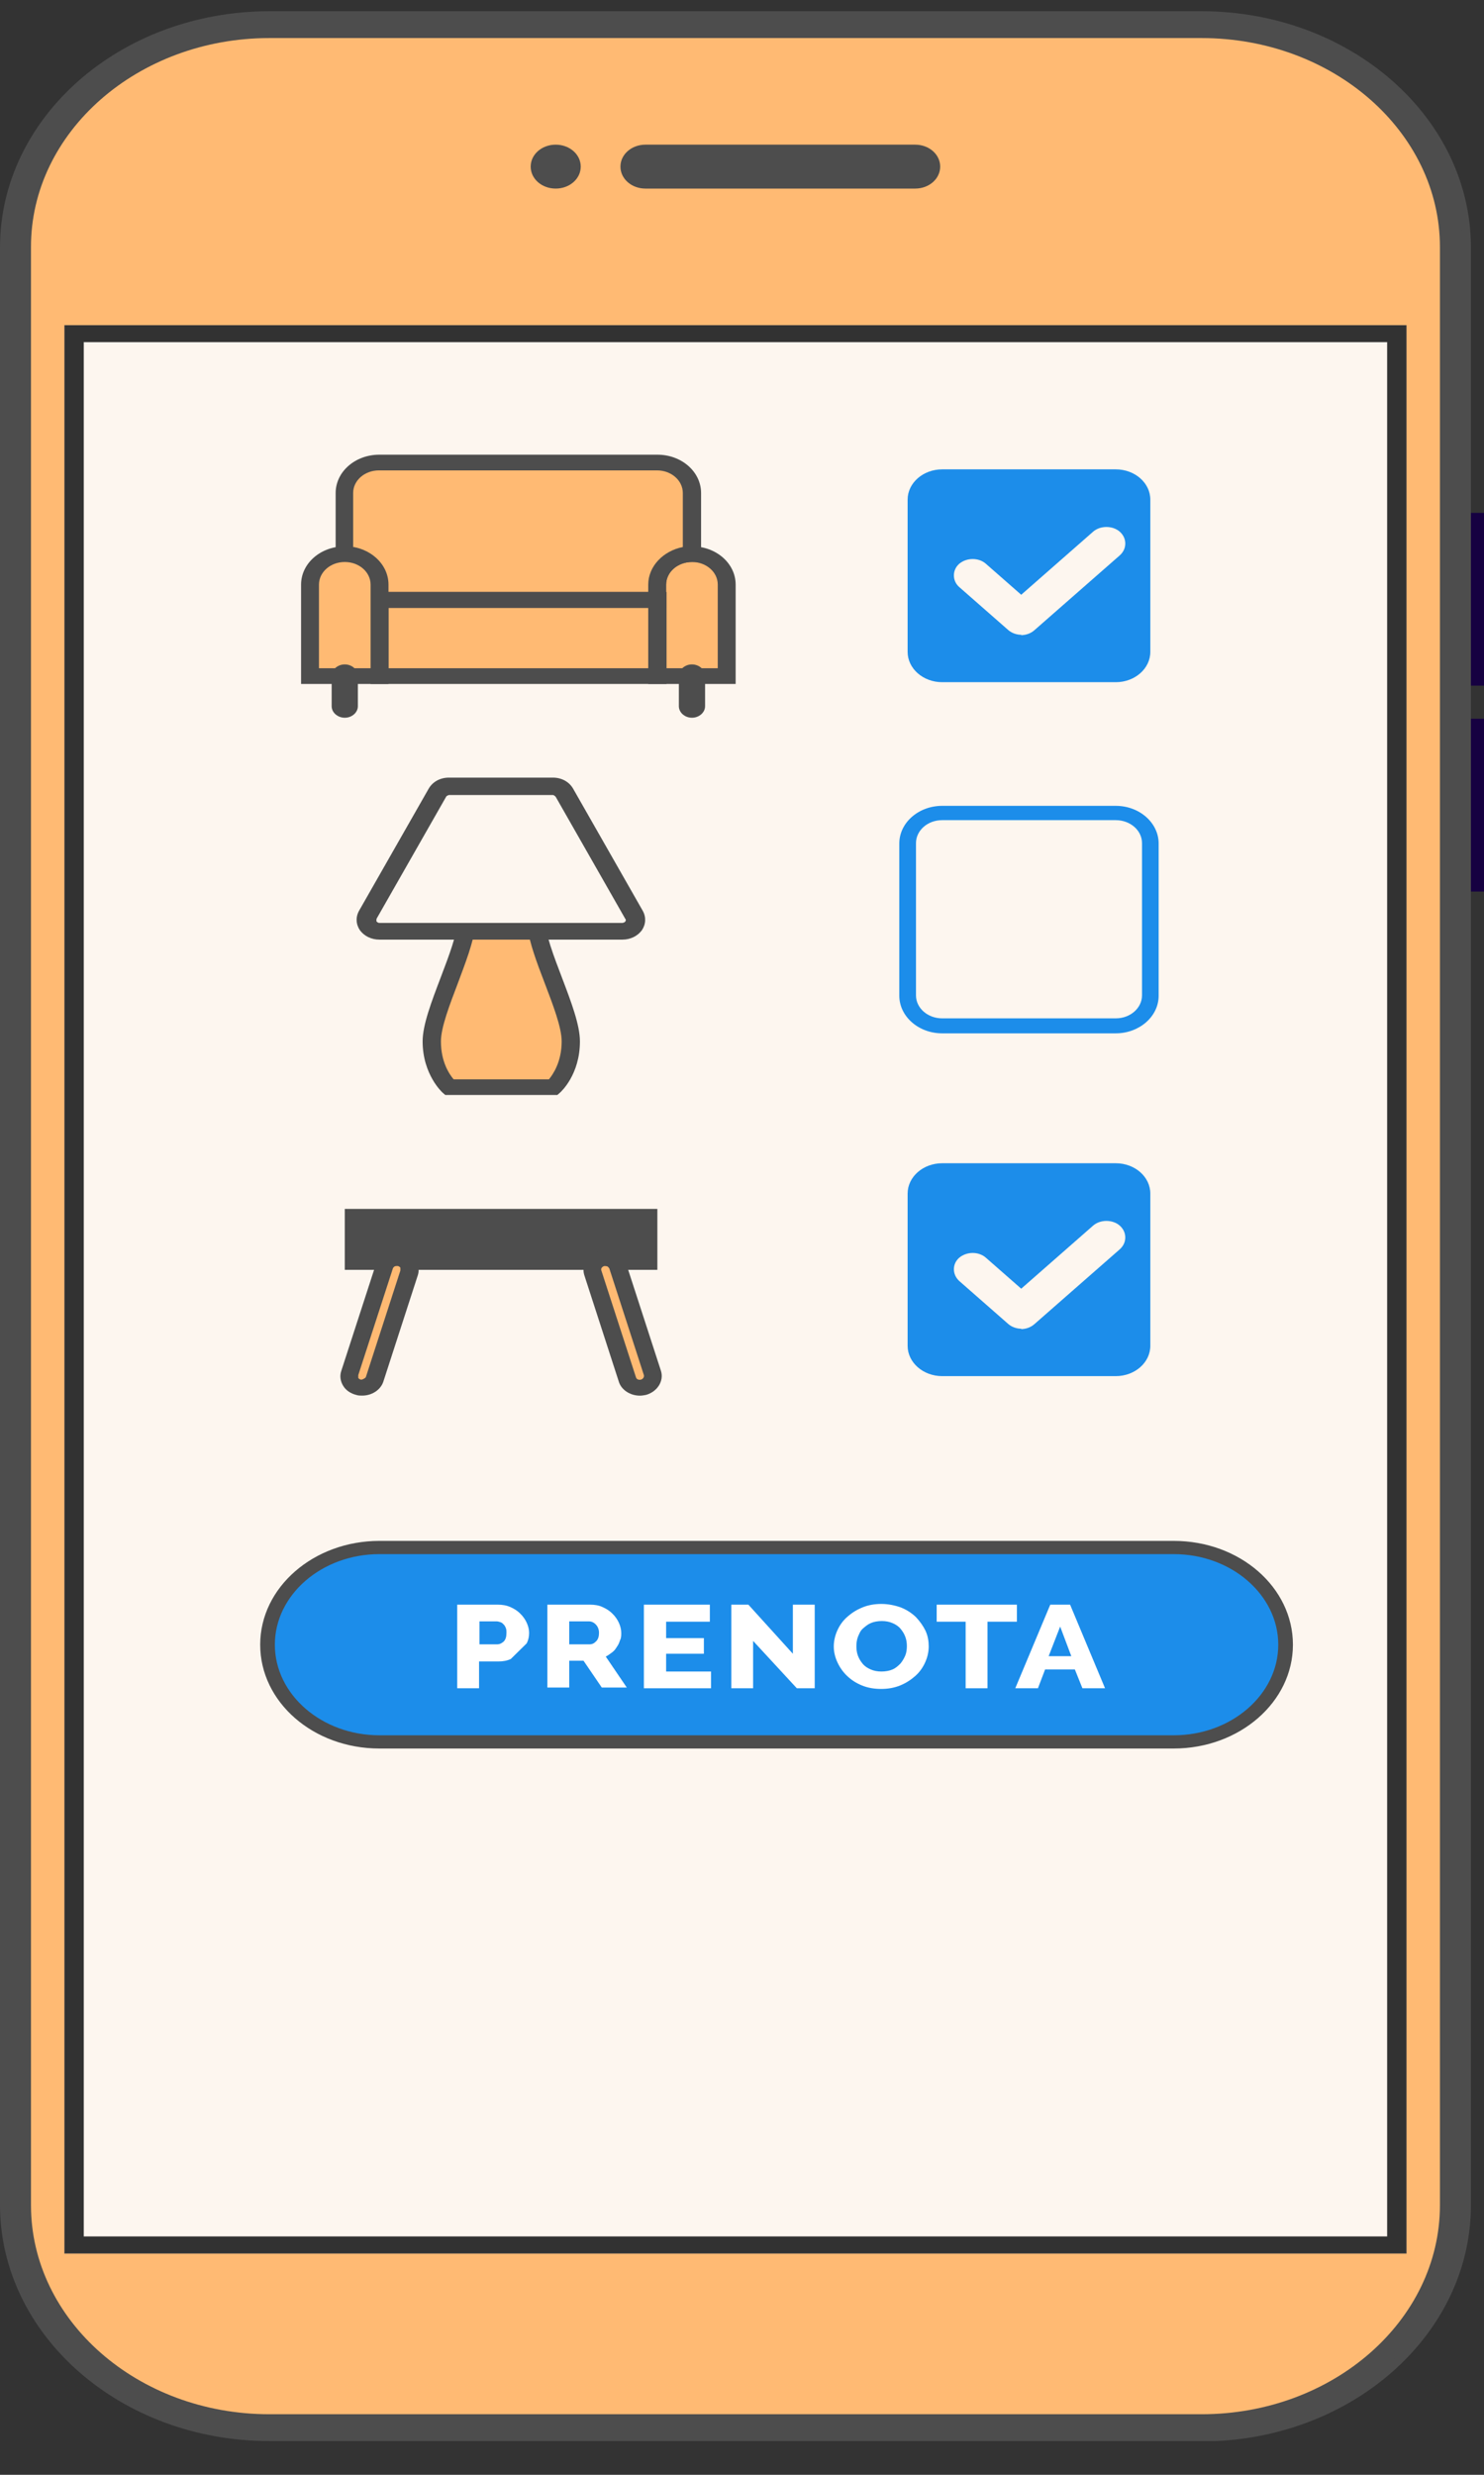 <svg width="33" height="55" viewBox="0 0 33 55" fill="none" xmlns="http://www.w3.org/2000/svg">
<rect x="0" y="0" width="33" height="55" fill="#333333" stroke="none"/>
<g clip-path="url(#clip0_11907_155163)">
<path d="M33.009 11.398H31.171V15.238H33.009V11.398Z" fill="#160141"/>
<path d="M33.009 15.974H31.171V19.814H33.009V15.974Z" fill="#160141"/>
<path d="M26.711 0.413H5.989C2.784 0.413 0.186 2.69 0.186 5.499V49.001C0.186 51.81 2.784 54.087 5.989 54.087H26.711C29.916 54.087 32.514 51.81 32.514 49.001V5.499C32.514 2.69 29.916 0.413 26.711 0.413Z" fill="#FFBA73"/>
<path d="M26.72 54.25H5.989C2.685 54.25 0 51.897 0 49.001V5.499C0 2.604 2.685 0.25 5.989 0.25H26.72C30.023 0.25 32.709 2.604 32.709 5.499V49.009C32.709 51.904 30.023 54.258 26.72 54.258V54.25ZM5.989 0.575C2.888 0.575 0.371 2.782 0.371 5.499V49.009C0.371 51.718 2.888 53.925 5.98 53.925H26.72C29.811 53.925 32.329 51.718 32.329 49.009V5.499C32.329 2.789 29.811 0.583 26.72 0.583H5.989V0.575Z" fill="#4D4D4D"/>
<path d="M26.72 0.846C29.643 0.846 32.02 2.929 32.02 5.491V49.009C32.02 51.571 29.643 53.654 26.72 53.654H5.989C3.065 53.654 0.689 51.571 0.689 49.009V5.499C0.68 2.936 3.065 0.846 5.989 0.846H26.72ZM26.72 0.413H5.989C2.8 0.413 0.186 2.704 0.186 5.499V49.009C0.186 51.804 2.791 54.095 5.989 54.095H26.72C29.909 54.095 32.523 51.811 32.523 49.009V5.499C32.523 2.704 29.917 0.413 26.72 0.413Z" fill="#4D4D4D"/>
<path d="M12.914 3.703C12.914 3.974 12.666 4.191 12.357 4.191C12.048 4.191 11.801 3.974 11.801 3.703C11.801 3.432 12.048 3.215 12.357 3.215C12.666 3.215 12.914 3.432 12.914 3.703Z" fill="#4D4D4D"/>
<path d="M20.351 3.215H14.353C14.044 3.215 13.797 3.432 13.797 3.703C13.797 3.974 14.044 4.191 14.353 4.191H20.351C20.66 4.191 20.907 3.974 20.907 3.703C20.907 3.432 20.66 3.215 20.351 3.215Z" fill="#4D4D4D"/>
<path d="M31.057 7.411H1.643V49.891H31.057V7.411Z" fill="#FDF6EF"/>
<path d="M31.278 50.085H1.431V7.226H31.278V50.085ZM1.864 49.706H30.845V7.605H1.864V49.706Z" fill="#4D4D4D"/>
<path d="M31.269 50.069H1.44V7.233H31.269V50.069ZM1.855 49.706H30.854V7.597H1.855V49.713V49.706Z" fill="#4D4D4D"/>
<g style="mix-blend-mode:multiply" opacity="0.35">
<path d="M31.269 50.069H1.44V7.233H31.269V50.069ZM1.855 49.706H30.854V7.597H1.855V49.713V49.706Z" fill="black"/>
</g>
<path d="M28.593 36.56C28.593 37.744 27.471 38.72 26.102 38.72H8.436C7.067 38.72 5.945 37.752 5.945 36.56C5.945 35.367 7.067 34.4 8.436 34.4H26.102C27.471 34.4 28.593 35.367 28.593 36.56Z" fill="#1C8DEA"/>
<path d="M26.102 38.859H8.436C6.969 38.859 5.786 37.829 5.786 36.552C5.786 35.275 6.978 34.245 8.436 34.245H26.102C27.568 34.245 28.751 35.275 28.751 36.552C28.751 37.829 27.559 38.859 26.102 38.859ZM8.436 34.539C7.155 34.539 6.112 35.445 6.112 36.552C6.112 37.659 7.155 38.565 8.436 38.565H26.102C27.382 38.565 28.425 37.659 28.425 36.552C28.425 35.445 27.382 34.539 26.102 34.539H8.436Z" fill="#4D4D4D"/>
<path d="M11.359 36.869C11.28 36.908 11.183 36.924 11.086 36.924H10.653V37.52H10.167V35.662H11.068C11.174 35.662 11.262 35.677 11.351 35.716C11.439 35.755 11.51 35.801 11.571 35.863C11.633 35.925 11.677 35.987 11.713 36.064C11.748 36.142 11.766 36.219 11.766 36.289C11.766 36.374 11.748 36.451 11.713 36.521M10.653 36.544H11.05C11.112 36.544 11.156 36.521 11.2 36.482C11.245 36.436 11.262 36.374 11.262 36.289C11.262 36.242 11.262 36.211 11.245 36.173C11.227 36.134 11.218 36.118 11.192 36.095C11.174 36.072 11.148 36.056 11.121 36.049C11.095 36.041 11.068 36.033 11.041 36.033H10.662V36.544H10.653Z" fill="white"/>
<path d="M12.172 37.52V35.662H13.126C13.223 35.662 13.32 35.677 13.4 35.716C13.488 35.755 13.559 35.801 13.62 35.863C13.682 35.925 13.726 35.987 13.762 36.064C13.797 36.142 13.815 36.219 13.815 36.289C13.815 36.343 13.815 36.405 13.788 36.451C13.771 36.505 13.753 36.552 13.718 36.598C13.691 36.645 13.656 36.691 13.612 36.722C13.568 36.753 13.523 36.792 13.47 36.815L13.938 37.504H13.382L12.976 36.908H12.658V37.504H12.172V37.52ZM12.658 36.544H13.108C13.17 36.544 13.214 36.521 13.258 36.474C13.303 36.428 13.32 36.366 13.32 36.289C13.32 36.211 13.294 36.149 13.249 36.103C13.205 36.056 13.152 36.033 13.091 36.033H12.658V36.544Z" fill="white"/>
<path d="M15.811 37.14V37.52H14.318V35.662H15.785V36.041H14.813V36.405H15.652V36.753H14.813V37.148H15.811V37.14Z" fill="white"/>
<path d="M16.747 36.459V37.52H16.262V35.662H16.642L17.631 36.753V35.662H18.117V37.52H17.719L16.739 36.459H16.747Z" fill="white"/>
<path d="M19.601 37.535C19.442 37.535 19.3 37.512 19.168 37.458C19.035 37.404 18.929 37.334 18.832 37.241C18.744 37.156 18.673 37.055 18.62 36.939C18.567 36.823 18.541 36.707 18.541 36.591C18.541 36.475 18.567 36.351 18.62 36.235C18.673 36.118 18.744 36.018 18.841 35.933C18.938 35.847 19.044 35.778 19.177 35.724C19.309 35.669 19.45 35.646 19.601 35.646C19.751 35.646 19.901 35.677 20.033 35.724C20.166 35.778 20.272 35.847 20.369 35.94C20.457 36.033 20.528 36.134 20.581 36.242C20.634 36.358 20.652 36.475 20.652 36.591C20.652 36.707 20.625 36.831 20.572 36.947C20.519 37.063 20.448 37.164 20.351 37.249C20.254 37.334 20.148 37.404 20.016 37.458C19.883 37.512 19.742 37.535 19.592 37.535H19.601ZM19.044 36.591C19.044 36.66 19.053 36.73 19.079 36.8C19.106 36.87 19.141 36.924 19.185 36.978C19.23 37.032 19.291 37.071 19.362 37.102C19.433 37.133 19.512 37.148 19.601 37.148C19.689 37.148 19.777 37.133 19.848 37.102C19.919 37.071 19.971 37.024 20.024 36.97C20.069 36.916 20.104 36.854 20.131 36.792C20.157 36.73 20.166 36.653 20.166 36.583C20.166 36.513 20.157 36.444 20.131 36.374C20.104 36.304 20.069 36.25 20.024 36.196C19.98 36.142 19.919 36.103 19.848 36.072C19.777 36.041 19.698 36.026 19.609 36.026C19.521 36.026 19.433 36.041 19.362 36.072C19.291 36.103 19.238 36.15 19.185 36.196C19.132 36.242 19.106 36.312 19.079 36.374C19.053 36.444 19.044 36.513 19.044 36.583V36.591Z" fill="white"/>
<path d="M22.604 36.041H21.959V37.52H21.473V36.041H20.829V35.662H22.613V36.041H22.604Z" fill="white"/>
<path d="M23.355 35.662H23.796L24.573 37.52H24.07L23.902 37.102H23.24L23.081 37.52H22.577L23.355 35.662ZM23.823 36.807L23.575 36.149L23.319 36.807H23.823Z" fill="white"/>
<path d="M25.58 11.445V14.487C25.58 14.859 25.236 15.161 24.812 15.161H20.952C20.528 15.161 20.183 14.859 20.183 14.487V11.104C20.183 10.733 20.528 10.431 20.952 10.431H24.812C25.236 10.431 25.58 10.733 25.58 11.104V11.445Z" fill="#1C8DEA"/>
<path d="M24.811 22.965H20.951C20.422 22.965 19.998 22.586 19.998 22.129V18.746C19.998 18.281 20.43 17.909 20.951 17.909H24.811C25.341 17.909 25.765 18.289 25.765 18.746V22.129C25.765 22.593 25.333 22.965 24.811 22.965ZM20.951 18.227C20.625 18.227 20.369 18.459 20.369 18.738V22.121C20.369 22.407 20.634 22.632 20.951 22.632H24.811C25.138 22.632 25.395 22.4 25.395 22.121V18.738C25.395 18.451 25.13 18.227 24.811 18.227H20.951Z" fill="#1C8DEA"/>
<path d="M12.304 17.731L13.841 20.433H13.461H11.916H10.37H8.436L9.981 17.731H12.304Z" fill="white"/>
<path d="M16.164 12.993V15.021H14.619V12.993C14.619 12.621 14.963 12.32 15.387 12.32C15.811 12.32 16.156 12.621 16.156 12.993H16.164Z" fill="#FFBA73"/>
<path d="M16.359 15.2H14.415V12.993C14.415 12.521 14.848 12.142 15.387 12.142C15.926 12.142 16.359 12.521 16.359 12.993V15.2ZM14.813 14.851H15.961V12.993C15.961 12.714 15.705 12.49 15.387 12.49C15.069 12.49 14.813 12.714 14.813 12.993V14.851Z" fill="#4D4D4D"/>
<path d="M15.387 10.957V12.312C14.963 12.312 14.618 12.614 14.618 12.985V13.326H8.435V12.985C8.435 12.614 8.091 12.312 7.667 12.312V10.957C7.667 10.585 8.011 10.283 8.435 10.283H14.618C15.043 10.283 15.387 10.585 15.387 10.957Z" fill="#FFBA73"/>
<path d="M14.822 13.504H8.241V12.993C8.241 12.714 7.985 12.49 7.667 12.49H7.464V10.957C7.464 10.485 7.897 10.105 8.435 10.105H14.619C15.157 10.105 15.59 10.485 15.59 10.957V12.49H15.387C15.069 12.49 14.813 12.714 14.813 12.993V13.504H14.822ZM8.639 13.156H14.415V12.993C14.415 12.583 14.751 12.242 15.184 12.157V10.957C15.184 10.678 14.928 10.454 14.61 10.454H8.427C8.109 10.454 7.853 10.678 7.853 10.957V12.157C8.294 12.235 8.621 12.583 8.621 12.993V13.156H8.639Z" fill="#4D4D4D"/>
<path d="M14.618 26.867V28.221H13.461H8.824H7.667V26.867H14.618Z" fill="#4D4D4D"/>
<path d="M14.619 13.326H8.436V15.022H14.619V13.326Z" fill="#FFBA73"/>
<path d="M14.822 15.2H8.241V13.156H14.822V15.2ZM8.639 14.851H14.415V13.512H8.639V14.851Z" fill="#4D4D4D"/>
<path d="M12.684 23.143C12.684 23.816 12.296 24.157 12.296 24.157H9.981C9.981 24.157 9.593 23.816 9.593 23.143C9.593 22.469 10.361 21.114 10.361 20.433H11.907C11.907 21.107 12.675 22.462 12.675 23.143H12.684Z" fill="#FFBA73"/>
<path d="M12.384 24.335H9.902L9.84 24.281C9.84 24.281 9.398 23.886 9.398 23.143C9.398 22.779 9.593 22.268 9.796 21.734C9.981 21.246 10.176 20.743 10.176 20.433V20.255H12.119V20.433C12.119 20.743 12.313 21.246 12.499 21.734C12.702 22.268 12.896 22.779 12.896 23.143C12.896 23.886 12.472 24.265 12.455 24.281L12.393 24.335H12.384ZM10.079 23.987H12.207C12.296 23.878 12.49 23.6 12.49 23.143C12.49 22.833 12.296 22.33 12.11 21.842C11.934 21.385 11.774 20.952 11.73 20.611H10.564C10.52 20.96 10.352 21.393 10.185 21.842C9.999 22.33 9.805 22.833 9.805 23.143C9.805 23.6 9.99 23.871 10.087 23.987H10.079Z" fill="#4D4D4D"/>
<path d="M8.435 13.326V15.021H6.89V12.993C6.89 12.621 7.234 12.32 7.658 12.32C8.082 12.32 8.427 12.621 8.427 12.993V13.334L8.435 13.326Z" fill="#FFBA73"/>
<path d="M8.639 15.2H6.695V12.993C6.695 12.521 7.128 12.142 7.667 12.142C8.206 12.142 8.639 12.521 8.639 12.993V15.2ZM7.093 14.851H8.241V12.993C8.241 12.714 7.985 12.49 7.667 12.49C7.349 12.49 7.093 12.714 7.093 12.993V14.851Z" fill="#4D4D4D"/>
<path d="M15.387 15.951C15.228 15.951 15.096 15.835 15.096 15.695V15.022C15.096 14.882 15.228 14.766 15.387 14.766C15.546 14.766 15.679 14.882 15.679 15.022V15.695C15.679 15.835 15.546 15.951 15.387 15.951Z" fill="#4D4D4D"/>
<path d="M7.667 15.951C7.508 15.951 7.375 15.835 7.375 15.695V15.022C7.375 14.882 7.508 14.766 7.667 14.766C7.826 14.766 7.958 14.882 7.958 15.022V15.695C7.958 15.835 7.826 15.951 7.667 15.951Z" fill="#4D4D4D"/>
<path d="M22.718 13.922C22.665 13.922 22.612 13.907 22.577 13.868L21.49 12.916C21.411 12.846 21.411 12.73 21.49 12.66C21.57 12.591 21.702 12.591 21.782 12.66L22.718 13.481L24.467 11.948C24.547 11.878 24.679 11.878 24.759 11.948C24.838 12.018 24.838 12.134 24.759 12.204L22.859 13.868C22.859 13.868 22.771 13.922 22.718 13.922Z" fill="#FDF6EF"/>
<path d="M22.718 14.108C22.603 14.108 22.497 14.069 22.418 14L21.331 13.047C21.172 12.908 21.172 12.668 21.331 12.529C21.499 12.389 21.764 12.389 21.923 12.529L22.709 13.218L24.308 11.816C24.467 11.677 24.741 11.677 24.9 11.816C24.979 11.886 25.023 11.979 25.023 12.08C25.023 12.18 24.979 12.273 24.9 12.343L23.001 14.007C22.921 14.077 22.815 14.116 22.7 14.116L22.718 14.108Z" fill="#FDF6EF"/>
<path d="M25.58 26.867V29.909C25.58 30.281 25.236 30.583 24.812 30.583H20.952C20.528 30.583 20.183 30.281 20.183 29.909V26.526C20.183 26.154 20.528 25.852 20.952 25.852H24.812C25.236 25.852 25.58 26.154 25.58 26.526V26.867Z" fill="#1C8DEA"/>
<path d="M22.718 29.344C22.665 29.344 22.612 29.329 22.577 29.29L21.49 28.338C21.411 28.268 21.411 28.152 21.49 28.082C21.57 28.012 21.702 28.012 21.782 28.082L22.718 28.903L24.467 27.37C24.547 27.3 24.679 27.3 24.759 27.37C24.838 27.44 24.838 27.556 24.759 27.625L22.859 29.29C22.859 29.29 22.771 29.344 22.718 29.344Z" fill="#FDF6EF"/>
<path d="M22.718 29.53C22.603 29.53 22.497 29.491 22.418 29.422L21.331 28.469C21.172 28.322 21.172 28.09 21.331 27.951C21.499 27.811 21.764 27.811 21.923 27.951L22.709 28.64L24.308 27.238C24.467 27.099 24.741 27.099 24.9 27.238C24.979 27.308 25.023 27.401 25.023 27.502C25.023 27.602 24.979 27.695 24.9 27.765L23.001 29.429C22.921 29.499 22.815 29.538 22.7 29.538L22.718 29.53Z" fill="#FDF6EF"/>
<path d="M13.842 20.689H8.436C8.339 20.689 8.241 20.642 8.188 20.565C8.135 20.487 8.127 20.395 8.18 20.317L9.725 17.607C9.778 17.522 9.876 17.468 9.982 17.468H12.296C12.402 17.468 12.508 17.522 12.552 17.607L14.098 20.317C14.142 20.395 14.142 20.487 14.089 20.565C14.036 20.642 13.939 20.689 13.842 20.689Z" fill="#FDF6EF"/>
<path d="M13.841 20.882H8.436C8.259 20.882 8.1 20.805 8.003 20.673C7.914 20.542 7.906 20.379 7.985 20.24L9.531 17.53C9.619 17.375 9.787 17.282 9.981 17.282H12.296C12.49 17.282 12.658 17.375 12.746 17.53L14.292 20.24C14.371 20.379 14.363 20.542 14.274 20.673C14.177 20.805 14.018 20.882 13.841 20.882ZM9.981 17.669C9.981 17.669 9.928 17.685 9.92 17.708L8.374 20.418C8.374 20.418 8.365 20.464 8.374 20.48C8.391 20.495 8.409 20.511 8.436 20.511H13.841C13.841 20.511 13.894 20.503 13.903 20.48C13.921 20.464 13.921 20.433 13.903 20.418L12.357 17.708C12.357 17.708 12.322 17.669 12.296 17.669H9.981Z" fill="#4D4D4D"/>
<path d="M14.229 30.846C14.106 30.846 13.991 30.777 13.947 30.66L13.178 28.291C13.134 28.16 13.223 28.013 13.382 27.974C13.532 27.935 13.7 28.013 13.744 28.152L14.512 30.521C14.556 30.653 14.468 30.8 14.309 30.839C14.283 30.839 14.256 30.846 14.229 30.846Z" fill="#FFBA73"/>
<path d="M14.23 31.017C14.009 31.017 13.815 30.885 13.761 30.707L12.993 28.338C12.922 28.113 13.072 27.873 13.329 27.804C13.452 27.773 13.585 27.788 13.7 27.842C13.815 27.896 13.894 27.989 13.929 28.098L14.698 30.467C14.768 30.691 14.618 30.931 14.362 31.001C14.318 31.009 14.274 31.017 14.23 31.017ZM13.461 28.137C13.461 28.137 13.444 28.137 13.435 28.137C13.39 28.152 13.355 28.191 13.373 28.237L14.141 30.606C14.15 30.645 14.194 30.676 14.256 30.66C14.3 30.645 14.327 30.606 14.318 30.56L13.55 28.191C13.55 28.191 13.523 28.152 13.505 28.144C13.505 28.144 13.479 28.137 13.461 28.137Z" fill="#4D4D4D"/>
<path d="M8.056 30.846C8.056 30.846 8.003 30.846 7.976 30.838C7.826 30.8 7.738 30.66 7.773 30.521L8.541 28.152C8.586 28.02 8.745 27.935 8.904 27.974C9.054 28.012 9.142 28.152 9.107 28.291L8.338 30.66C8.303 30.769 8.188 30.846 8.056 30.846Z" fill="#FFBA73"/>
<path d="M8.055 31.016C8.011 31.016 7.967 31.016 7.923 31.001C7.799 30.97 7.693 30.9 7.632 30.8C7.57 30.699 7.552 30.583 7.587 30.474L8.356 28.105C8.391 27.997 8.471 27.904 8.585 27.85C8.7 27.796 8.833 27.78 8.956 27.811C9.08 27.842 9.186 27.912 9.248 28.012C9.31 28.113 9.327 28.229 9.292 28.338L8.524 30.707C8.462 30.892 8.267 31.016 8.055 31.016ZM8.824 28.136C8.824 28.136 8.789 28.136 8.78 28.144C8.771 28.144 8.744 28.167 8.736 28.191L7.967 30.56C7.967 30.56 7.967 30.606 7.967 30.622C7.967 30.629 7.994 30.652 8.02 30.66H8.047C8.047 30.66 8.117 30.637 8.135 30.606L8.903 28.237C8.903 28.237 8.903 28.191 8.903 28.175C8.903 28.167 8.877 28.144 8.85 28.136C8.842 28.136 8.833 28.136 8.824 28.136Z" fill="#4D4D4D"/>
</g>
<defs>
<clipPath id="clip0_11907_155163">
<rect width="33" height="54" fill="white" transform="translate(0 0.25)"/>
</clipPath>
</defs>
</svg>
